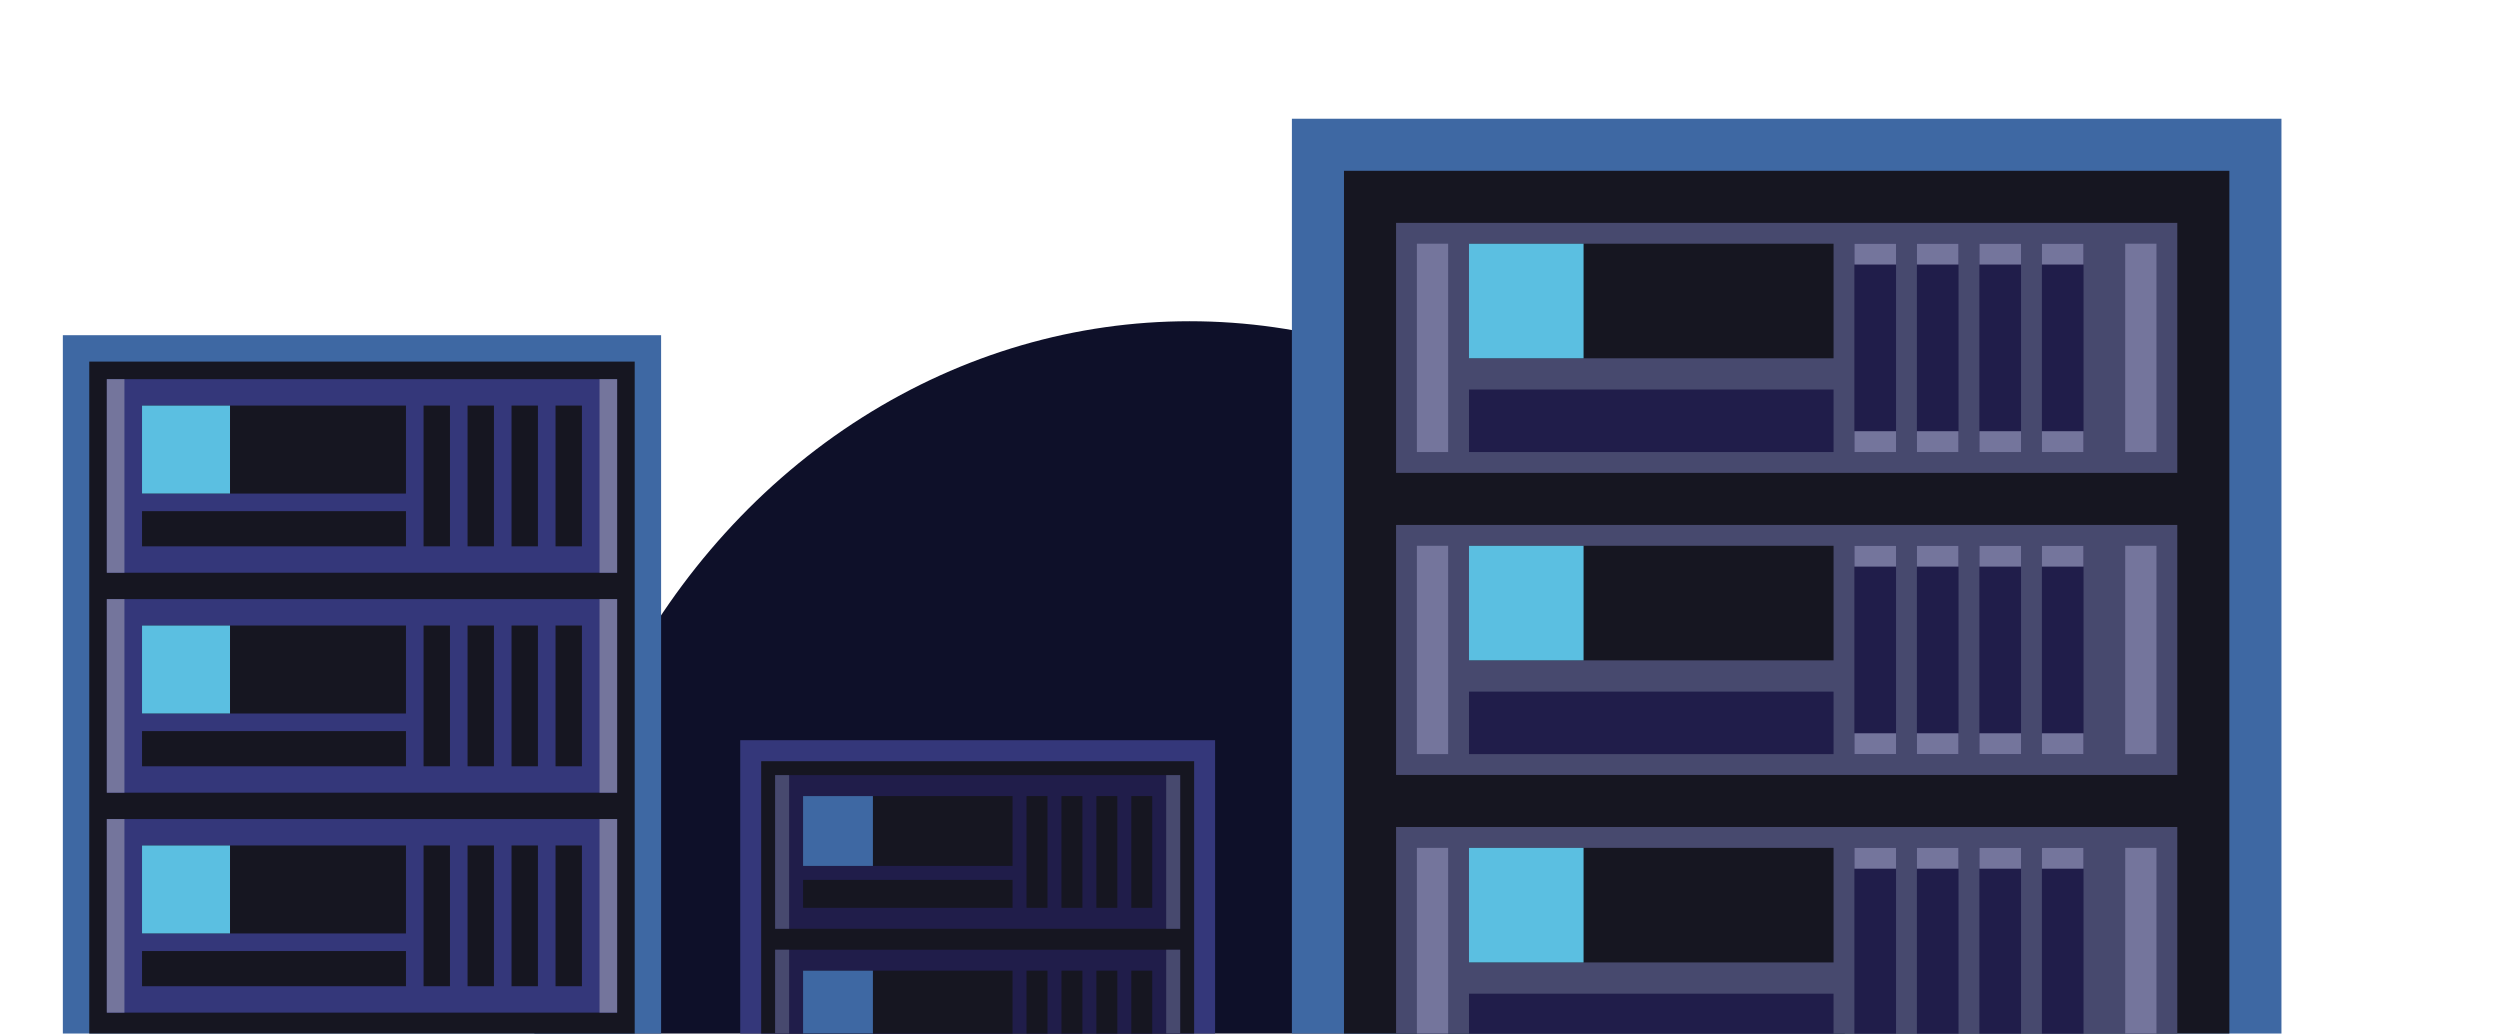 <svg width="358" height="148" viewBox="0 0 358 148" fill="none" xmlns="http://www.w3.org/2000/svg">
    <g clip-path="url(#clip0_10239_4894)">
        <ellipse cx="170.346" cy="149" rx="93.827" ry="103" fill="#0E1029"/>
        <path d="M185 17H326.704V284H185V17Z" fill="#3E68A3"/>
        <path d="M192.458 24.458H319.246V284H192.458V24.458Z" fill="#161621"/>
        <rect x="199.916" y="31.916" width="111.872" height="35.799" fill="#47496E"/>
        <rect x="202.9" y="34.899" width="4.475" height="29.832" fill="#74759C"/>
        <rect x="304.33" y="34.899" width="4.475" height="29.832" fill="#74759C"/>
        <rect x="210.358" y="34.899" width="52.207" height="16.408" fill="#161621"/>
        <rect x="265.547" y="34.899" width="5.966" height="29.832" fill="#201D4A"/>
        <rect x="283.447" y="34.899" width="5.966" height="29.832" fill="#201D4A"/>
        <rect x="274.497" y="34.899" width="5.966" height="29.832" fill="#201D4A"/>
        <rect x="292.397" y="34.899" width="5.966" height="29.832" fill="#201D4A"/>
        <rect x="210.358" y="34.899" width="16.408" height="16.408" fill="#5BBFE1"/>
        <rect x="265.547" y="34.899" width="5.966" height="2.983" fill="#74759C"/>
        <rect x="265.547" y="61.749" width="5.966" height="2.983" fill="#74759C"/>
        <rect x="274.497" y="61.749" width="5.966" height="2.983" fill="#74759C"/>
        <rect x="274.497" y="34.899" width="5.966" height="2.983" fill="#74759C"/>
        <rect x="283.447" y="61.749" width="5.966" height="2.983" fill="#74759C"/>
        <rect x="283.447" y="34.899" width="5.966" height="2.983" fill="#74759C"/>
        <rect x="292.397" y="61.749" width="5.966" height="2.983" fill="#74759C"/>
        <rect x="292.397" y="34.899" width="5.966" height="2.983" fill="#74759C"/>
        <rect x="210.358" y="55.782" width="52.207" height="8.95" fill="#201D4A"/>
        <rect x="199.916" y="118.43" width="111.872" height="35.799" fill="#47496E"/>
        <rect x="202.9" y="121.413" width="4.475" height="29.832" fill="#74759C"/>
        <rect x="304.33" y="121.413" width="4.475" height="29.832" fill="#74759C"/>
        <rect x="210.358" y="121.413" width="52.207" height="16.408" fill="#161621"/>
        <rect x="265.547" y="121.413" width="5.966" height="29.832" fill="#201D4A"/>
        <rect x="283.447" y="121.413" width="5.966" height="29.832" fill="#201D4A"/>
        <rect x="274.497" y="121.413" width="5.966" height="29.832" fill="#201D4A"/>
        <rect x="292.397" y="121.413" width="5.966" height="29.832" fill="#201D4A"/>
        <rect x="210.358" y="121.413" width="16.408" height="16.408" fill="#5BBFE1"/>
        <rect x="265.547" y="121.413" width="5.966" height="2.983" fill="#74759C"/>
        <rect x="274.497" y="121.413" width="5.966" height="2.983" fill="#74759C"/>
        <rect x="283.447" y="121.413" width="5.966" height="2.983" fill="#74759C"/>
        <rect x="292.397" y="121.413" width="5.966" height="2.983" fill="#74759C"/>
        <rect x="210.358" y="142.296" width="52.207" height="8.95" fill="#201D4A"/>
        <rect x="199.916" y="75.173" width="111.872" height="35.799" fill="#47496E"/>
        <rect x="202.9" y="78.156" width="4.475" height="29.832" fill="#74759C"/>
        <rect x="304.33" y="78.156" width="4.475" height="29.832" fill="#74759C"/>
        <rect x="210.358" y="78.156" width="52.207" height="16.408" fill="#161621"/>
        <rect x="265.547" y="78.156" width="5.966" height="29.832" fill="#201D4A"/>
        <rect x="283.447" y="78.156" width="5.966" height="29.832" fill="#201D4A"/>
        <rect x="274.497" y="78.156" width="5.966" height="29.832" fill="#201D4A"/>
        <rect x="292.397" y="78.156" width="5.966" height="29.832" fill="#201D4A"/>
        <rect x="210.358" y="78.156" width="16.408" height="16.408" fill="#5BBFE1"/>
        <rect x="265.547" y="78.156" width="5.966" height="2.983" fill="#74759C"/>
        <rect x="265.547" y="105.006" width="5.966" height="2.983" fill="#74759C"/>
        <rect x="274.497" y="105.006" width="5.966" height="2.983" fill="#74759C"/>
        <rect x="274.497" y="78.156" width="5.966" height="2.983" fill="#74759C"/>
        <rect x="283.447" y="105.006" width="5.966" height="2.983" fill="#74759C"/>
        <rect x="283.447" y="78.156" width="5.966" height="2.983" fill="#74759C"/>
        <rect x="292.397" y="105.006" width="5.966" height="2.983" fill="#74759C"/>
        <rect x="292.397" y="78.156" width="5.966" height="2.983" fill="#74759C"/>
        <rect x="210.358" y="99.039" width="52.207" height="8.95" fill="#201D4A"/>
        <path d="M106 106H174V233H106V106Z" fill="#34377A"/>
        <rect x="109" y="109" width="62" height="124" fill="#161621"/>
        <rect x="111" y="111" width="58" height="22" fill="#201D4A"/>
        <rect x="115" y="114" width="30" height="10" fill="#161621"/>
        <rect x="115" y="114" width="10" height="10" fill="#3E68A3"/>
        <rect x="115" y="126" width="30" height="4" fill="#161621"/>
        <rect x="147" y="114" width="3" height="16" fill="#161621"/>
        <rect x="152" y="114" width="3" height="16" fill="#161621"/>
        <rect x="157" y="114" width="3" height="16" fill="#161621"/>
        <rect x="162" y="114" width="3" height="16" fill="#161621"/>
        <rect x="111" y="111" width="2" height="22" fill="#47496E"/>
        <rect x="167" y="111" width="2" height="22" fill="#47496E"/>
        <rect x="111" y="136" width="58" height="22" fill="#201D4A"/>
        <rect x="115" y="139" width="30" height="10" fill="#161621"/>
        <rect x="115" y="139" width="10" height="10" fill="#3E68A3"/>
        <rect x="147" y="139" width="3" height="16" fill="#161621"/>
        <rect x="152" y="139" width="3" height="16" fill="#161621"/>
        <rect x="157" y="139" width="3" height="16" fill="#161621"/>
        <rect x="162" y="139" width="3" height="16" fill="#161621"/>
        <rect x="111" y="136" width="2" height="22" fill="#47496E"/>
        <rect x="167" y="136" width="2" height="22" fill="#47496E"/>
        <path d="M9 48H94.669V208H9V48Z" fill="#3E68A3"/>
        <rect x="12.78" y="51.779" width="78.11" height="156.22" fill="#161621"/>
        <rect x="15.299" y="54.299" width="73.071" height="27.716" fill="#34377A"/>
        <rect x="20.339" y="58.079" width="37.795" height="12.598" fill="#161621"/>
        <rect x="20.339" y="58.079" width="12.598" height="12.598" fill="#5BBFE1"/>
        <rect x="20.339" y="73.197" width="37.795" height="5.039" fill="#161621"/>
        <rect x="60.654" y="58.079" width="3.78" height="20.157" fill="#161621"/>
        <rect x="66.953" y="58.079" width="3.78" height="20.157" fill="#161621"/>
        <rect x="73.252" y="58.079" width="3.78" height="20.157" fill="#161621"/>
        <rect x="79.551" y="58.079" width="3.78" height="20.157" fill="#161621"/>
        <rect x="15.299" y="54.299" width="2.52" height="27.716" fill="#74759C"/>
        <rect x="85.851" y="54.299" width="2.52" height="27.716" fill="#74759C"/>
        <rect x="15.299" y="117.291" width="73.071" height="27.716" fill="#34377A"/>
        <rect x="20.339" y="121.071" width="37.795" height="12.598" fill="#161621"/>
        <rect x="20.339" y="121.071" width="12.598" height="12.598" fill="#5BBFE1"/>
        <rect x="20.339" y="136.189" width="37.795" height="5.039" fill="#161621"/>
        <rect x="60.654" y="121.071" width="3.78" height="20.157" fill="#161621"/>
        <rect x="66.953" y="121.071" width="3.78" height="20.157" fill="#161621"/>
        <rect x="73.252" y="121.071" width="3.78" height="20.157" fill="#161621"/>
        <rect x="79.551" y="121.071" width="3.78" height="20.157" fill="#161621"/>
        <rect x="15.299" y="117.291" width="2.52" height="27.716" fill="#74759C"/>
        <rect x="85.851" y="117.291" width="2.52" height="27.716" fill="#74759C"/>
        <rect x="15.299" y="85.795" width="73.071" height="27.716" fill="#34377A"/>
        <rect x="20.339" y="89.575" width="37.795" height="12.598" fill="#161621"/>
        <rect x="20.339" y="89.575" width="12.598" height="12.598" fill="#5BBFE1"/>
        <rect x="20.339" y="104.693" width="37.795" height="5.039" fill="#161621"/>
        <rect x="60.654" y="89.575" width="3.78" height="20.157" fill="#161621"/>
        <rect x="66.953" y="89.575" width="3.78" height="20.157" fill="#161621"/>
        <rect x="73.252" y="89.575" width="3.78" height="20.157" fill="#161621"/>
        <rect x="79.551" y="89.575" width="3.78" height="20.157" fill="#161621"/>
        <rect x="15.299" y="85.795" width="2.52" height="27.716" fill="#74759C"/>
        <rect x="85.851" y="85.795" width="2.52" height="27.716" fill="#74759C"/>
    </g>
    <defs>
        <clipPath id="clip0_10239_4894">
            <rect width="358" height="148" fill="white"/>
        </clipPath>
    </defs>
</svg>
